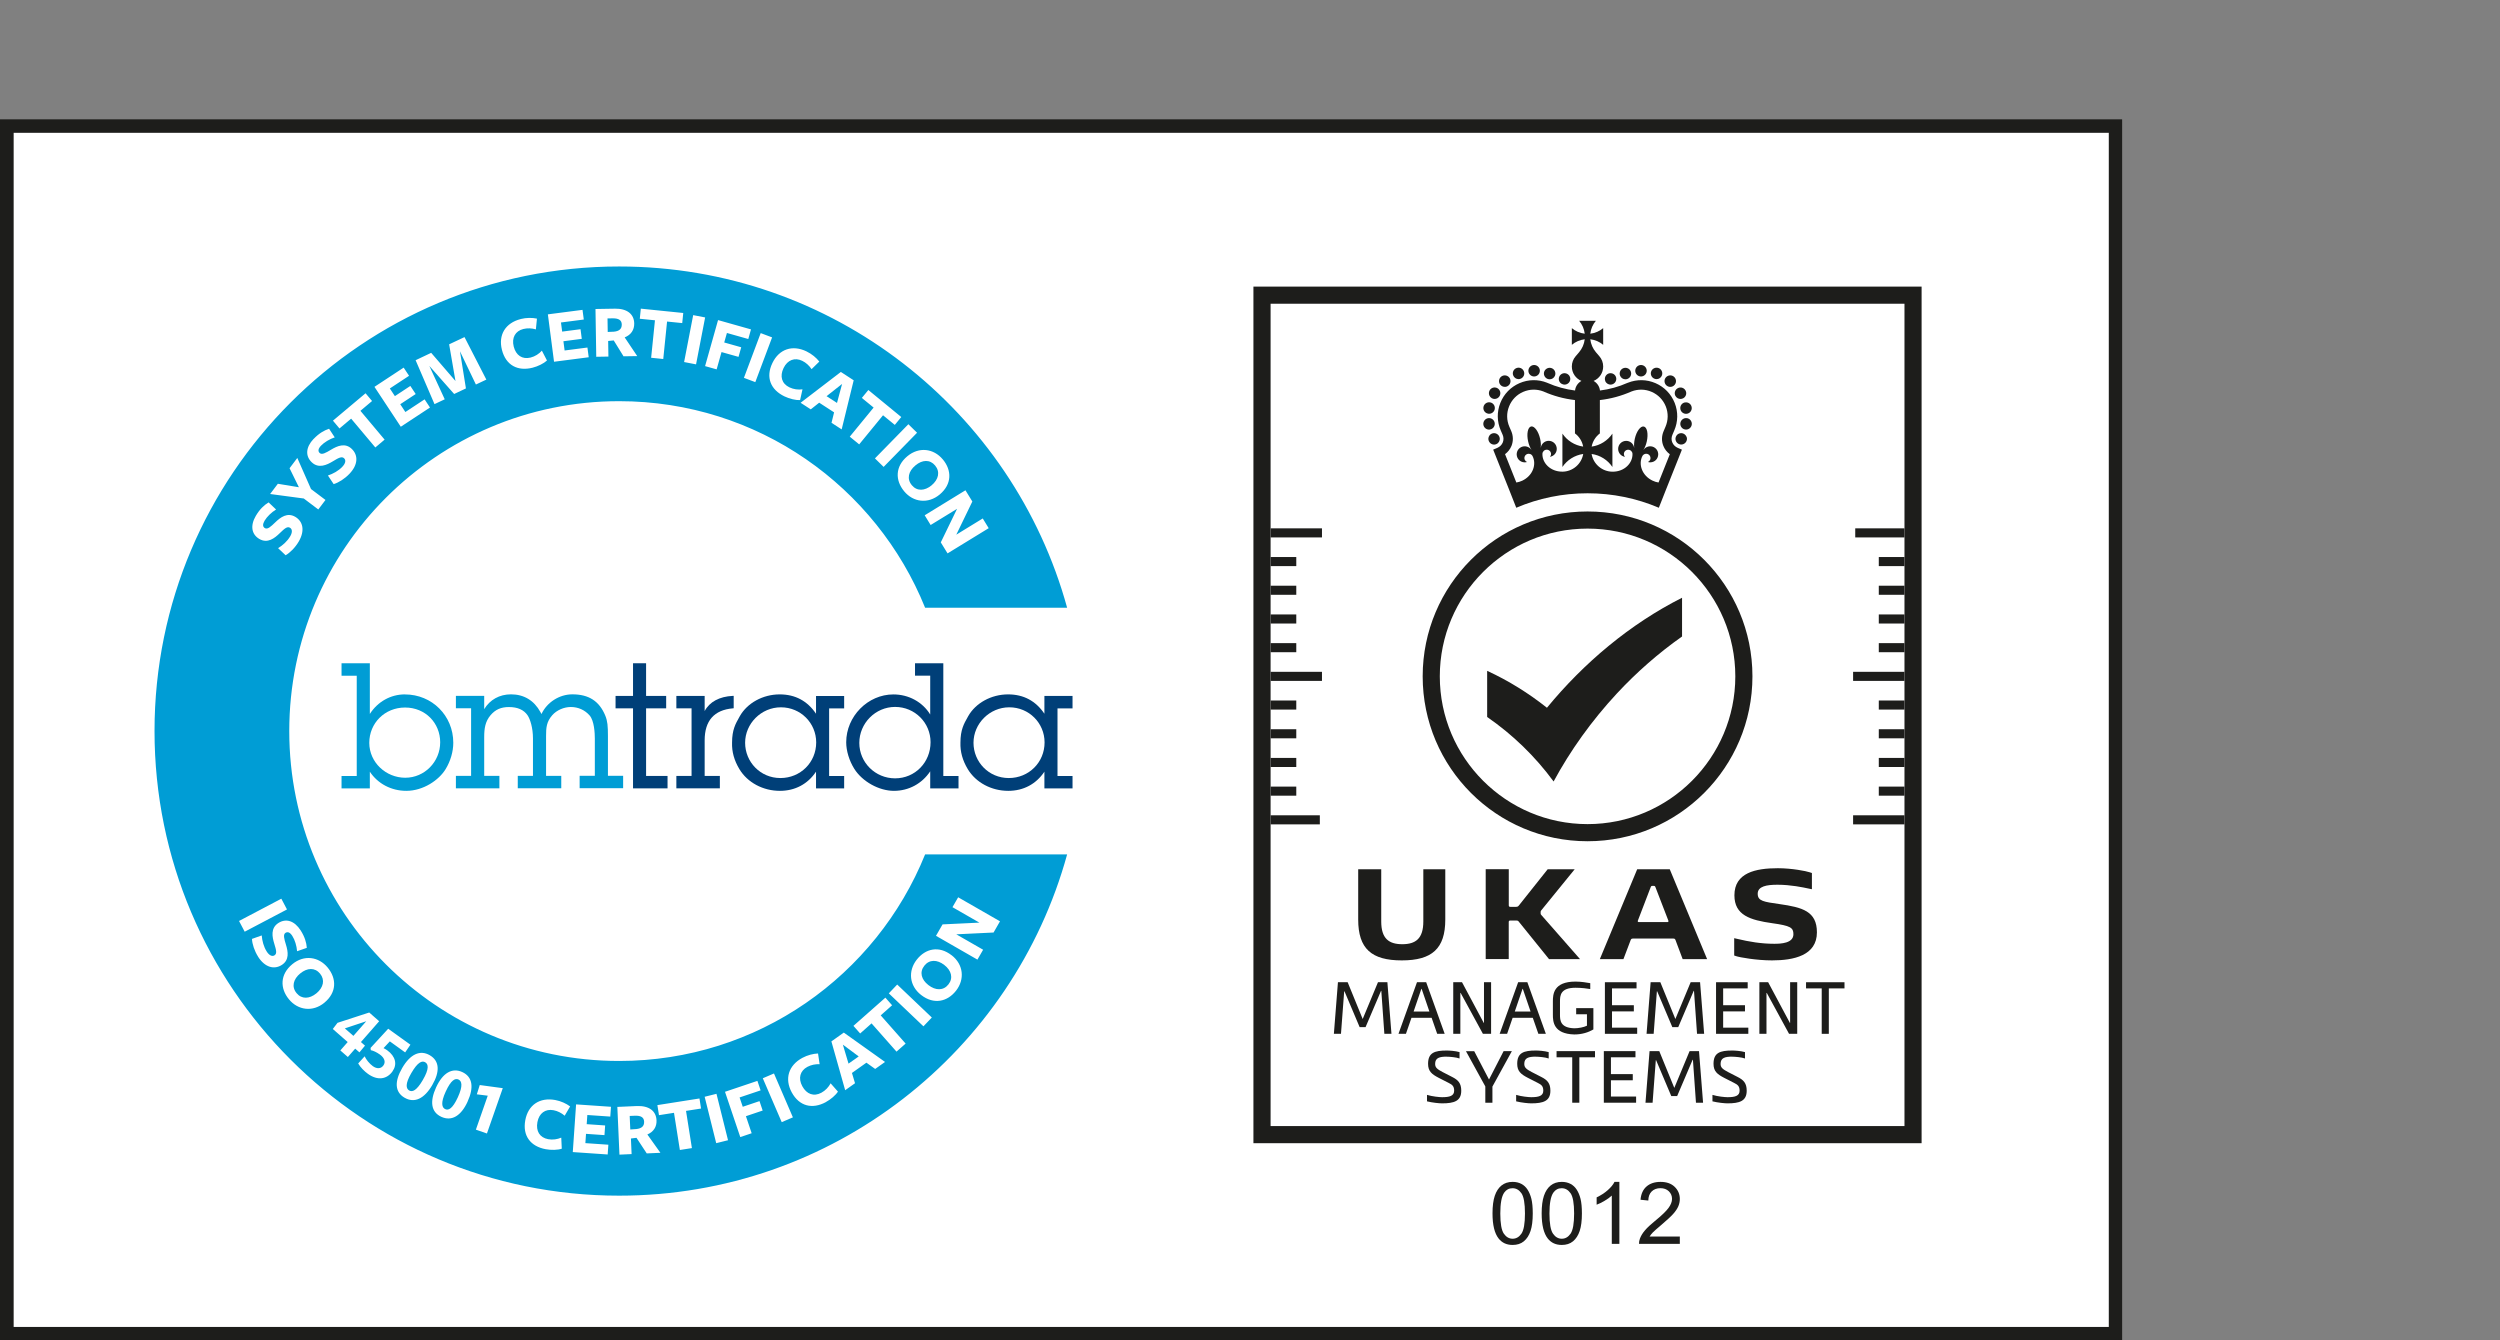 <?xml version="1.0" encoding="UTF-8"?> <svg xmlns="http://www.w3.org/2000/svg" id="uuid-7a35be93-4e1d-4101-8d02-c05524ec8c78" viewBox="0 0 583.9 313"><rect x="0" y="0" width="583.9" height="313" fill="#808080" stroke="none"/><defs><style>.uuid-c575df60-79d2-4bb2-86ec-9b76dc2e5651{fill:#fff;}.uuid-8f640893-03fc-4f6f-bdb5-0168aad2d5ae{fill:#009dd5;}.uuid-a74ce8f7-0155-4465-8c99-537b7c6b4a00{fill:#003f78;}.uuid-15dcf14b-6b80-406c-ab14-16686e0187a1{fill:none;}.uuid-65884bb8-2c6a-429b-833d-91adeed57e84{fill:#1d1d1b;}</style></defs><rect class="uuid-c575df60-79d2-4bb2-86ec-9b76dc2e5651" y="27.83" width="495.72" height="285.29"></rect><g><g id="uuid-aa4e6cf1-0e71-44b9-ab35-de2107a55a87"><rect class="uuid-15dcf14b-6b80-406c-ab14-16686e0187a1" x=".05" width="583.9" height="313"></rect></g><g><path class="uuid-65884bb8-2c6a-429b-833d-91adeed57e84" d="M495.72,313.11H0V27.83H495.72V313.11ZM3.19,309.92H492.53V31.02H3.19V309.92Z"></path><g><g><path class="uuid-65884bb8-2c6a-429b-833d-91adeed57e84" d="M348.59,283.41c0-1.7,.18-3.08,.53-4.12,.35-1.04,.87-1.84,1.56-2.4s1.56-.85,2.61-.85c.77,0,1.45,.16,2.04,.47s1.07,.76,1.45,1.35c.38,.59,.68,1.3,.89,2.14s.32,1.98,.32,3.41c0,1.69-.17,3.06-.52,4.1-.35,1.04-.87,1.84-1.56,2.41-.69,.57-1.57,.85-2.62,.85-1.39,0-2.48-.5-3.27-1.5-.95-1.2-1.43-3.15-1.43-5.86Zm1.82,0c0,2.37,.28,3.94,.83,4.73s1.24,1.18,2.05,1.18,1.5-.39,2.05-1.18c.55-.79,.83-2.36,.83-4.72s-.28-3.95-.83-4.73c-.55-.78-1.24-1.17-2.07-1.17s-1.46,.34-1.95,1.03c-.61,.88-.91,2.5-.91,4.87Z"></path><path class="uuid-65884bb8-2c6a-429b-833d-91adeed57e84" d="M360.07,283.41c0-1.7,.18-3.08,.53-4.12,.35-1.04,.87-1.84,1.56-2.4s1.56-.85,2.61-.85c.77,0,1.45,.16,2.04,.47s1.07,.76,1.45,1.35c.38,.59,.68,1.3,.89,2.14s.32,1.98,.32,3.41c0,1.69-.17,3.06-.52,4.1-.35,1.04-.87,1.84-1.56,2.41-.69,.57-1.57,.85-2.62,.85-1.39,0-2.48-.5-3.27-1.5-.95-1.2-1.43-3.15-1.43-5.86Zm1.82,0c0,2.37,.28,3.94,.83,4.73s1.24,1.18,2.05,1.18,1.5-.39,2.05-1.18c.55-.79,.83-2.36,.83-4.72s-.28-3.95-.83-4.73c-.55-.78-1.24-1.17-2.07-1.17s-1.46,.34-1.95,1.03c-.61,.88-.91,2.5-.91,4.87Z"></path><path class="uuid-65884bb8-2c6a-429b-833d-91adeed57e84" d="M378.22,290.52h-1.77v-11.28c-.43,.41-.99,.81-1.68,1.22-.69,.41-1.31,.71-1.86,.91v-1.71c.99-.47,1.86-1.03,2.6-1.69,.74-.66,1.27-1.3,1.57-1.93h1.14v14.48Z"></path><path class="uuid-65884bb8-2c6a-429b-833d-91adeed57e84" d="M392.34,288.82v1.7h-9.53c-.01-.43,.06-.84,.21-1.23,.24-.65,.63-1.29,1.17-1.92,.53-.63,1.31-1.36,2.32-2.18,1.57-1.28,2.63-2.3,3.18-3.05s.83-1.46,.83-2.13c0-.7-.25-1.29-.75-1.78-.5-.48-1.16-.72-1.96-.72-.85,0-1.53,.26-2.05,.77-.51,.51-.77,1.22-.78,2.12l-1.82-.19c.12-1.36,.59-2.39,1.41-3.1s1.9-1.07,3.28-1.07,2.48,.38,3.28,1.15,1.21,1.72,1.21,2.85c0,.58-.12,1.14-.35,1.7-.24,.56-.63,1.14-1.18,1.76s-1.46,1.46-2.73,2.54c-1.06,.89-1.74,1.5-2.05,1.81s-.55,.64-.75,.96h7.07Z"></path></g><g><rect class="uuid-c575df60-79d2-4bb2-86ec-9b76dc2e5651" x="292.76" y="66.94" width="156.06" height="200.07"></rect><g><path class="uuid-65884bb8-2c6a-429b-833d-91adeed57e84" d="M318.95,239.9h-1.39l-3.54-8.37h-.07l-.75,9.93h-1.66l.95-12.05h2.27l3.51,8.59,3.57-8.59h2.2l.95,12.05h-1.66l-.71-10.03h-.07l-3.61,8.47Z"></path><path class="uuid-65884bb8-2c6a-429b-833d-91adeed57e84" d="M335.67,241.46l-1.3-3.74h-4.71l-1.29,3.74h-1.74l4.32-12.05h2.15l4.32,12.05h-1.74Zm-5.51-5.2h3.69l-1.81-5.3h-.07l-1.81,5.3Z"></path><path class="uuid-65884bb8-2c6a-429b-833d-91adeed57e84" d="M346.53,238.9h.07v-9.49h1.66v12.05h-1.91l-5.2-9.55h-.07v9.55h-1.66v-12.05h2.05l5.07,9.49Z"></path><path class="uuid-65884bb8-2c6a-429b-833d-91adeed57e84" d="M359.3,241.46l-1.3-3.74h-4.71l-1.29,3.74h-1.74l4.32-12.05h2.15l4.32,12.05h-1.74Zm-5.51-5.2h3.69l-1.81-5.3h-.07l-1.81,5.3Z"></path><path class="uuid-65884bb8-2c6a-429b-833d-91adeed57e84" d="M367.7,241.61c-4.91-.14-5.01-3.02-5.01-4.66v-3.03c0-1.64,.1-4.66,5.29-4.66,1.36,0,2.63,.24,3.44,.37v1.37c-.69-.12-2.05-.3-3.44-.3-3.56,0-3.63,1.85-3.63,3.22v3.03c0,1.34,.05,3.12,3.35,3.22,.93,0,2.25-.24,2.95-.61v-2.66h-2.52v-1.44h4.02v4.98c-1.14,.66-2.61,1.17-4.44,1.17Z"></path><path class="uuid-65884bb8-2c6a-429b-833d-91adeed57e84" d="M374.84,241.46v-12.05h7.39v1.44h-5.73v3.93h5.1v1.44h-5.1v3.8h5.88v1.44h-7.54Z"></path><path class="uuid-65884bb8-2c6a-429b-833d-91adeed57e84" d="M391.98,239.9h-1.39l-3.54-8.37h-.07l-.75,9.93h-1.66l.95-12.05h2.27l3.51,8.59,3.57-8.59h2.2l.95,12.05h-1.66l-.71-10.03h-.07l-3.61,8.47Z"></path><path class="uuid-65884bb8-2c6a-429b-833d-91adeed57e84" d="M400.8,241.46v-12.05h7.39v1.44h-5.73v3.93h5.1v1.44h-5.1v3.8h5.88v1.44h-7.54Z"></path><path class="uuid-65884bb8-2c6a-429b-833d-91adeed57e84" d="M418.03,238.9h.07v-9.49h1.66v12.05h-1.91l-5.2-9.55h-.07v9.55h-1.66v-12.05h2.05l5.07,9.49Z"></path><path class="uuid-65884bb8-2c6a-429b-833d-91adeed57e84" d="M425.48,230.85h-3.66v-1.44h8.98v1.44h-3.66v10.61h-1.66v-10.61Z"></path><path class="uuid-65884bb8-2c6a-429b-833d-91adeed57e84" d="M337.9,246.79c-1.69,0-2.71,.27-2.71,1.71,0,.88,.56,1.25,1.73,1.88l2.22,1.14c1.42,.71,2.15,1.47,2.15,3.22,0,2.44-1.68,2.96-4.49,2.96-.61,0-2.24-.15-3.51-.47v-1.51c1.2,.37,2.9,.54,3.51,.54,1.76,0,2.83-.29,2.83-1.52,0-1.02-.42-1.39-1.27-1.81l-2.35-1.2c-1.63-.85-2.47-1.54-2.47-3.27,0-2.59,1.52-3.1,4.37-3.1,.56,0,1.98,.08,2.98,.37v1.49c-.76-.29-2.34-.42-2.98-.42Z"></path><path class="uuid-65884bb8-2c6a-429b-833d-91adeed57e84" d="M347.76,252.1h.03l3.39-6.59h1.93l-4.54,8.27v3.78h-1.66v-3.81l-4.52-8.23h1.93l3.44,6.59Z"></path><path class="uuid-65884bb8-2c6a-429b-833d-91adeed57e84" d="M358.72,246.79c-1.69,0-2.71,.27-2.71,1.71,0,.88,.56,1.25,1.73,1.88l2.22,1.14c1.42,.71,2.15,1.47,2.15,3.22,0,2.44-1.68,2.96-4.49,2.96-.61,0-2.24-.15-3.51-.47v-1.51c1.2,.37,2.9,.54,3.51,.54,1.76,0,2.83-.29,2.83-1.52,0-1.02-.42-1.39-1.27-1.81l-2.35-1.2c-1.63-.85-2.47-1.54-2.47-3.27,0-2.59,1.52-3.1,4.37-3.1,.56,0,1.98,.08,2.98,.37v1.49c-.76-.29-2.34-.42-2.98-.42Z"></path><path class="uuid-65884bb8-2c6a-429b-833d-91adeed57e84" d="M367.21,246.94h-3.66v-1.44h8.98v1.44h-3.66v10.61h-1.66v-10.61Z"></path><path class="uuid-65884bb8-2c6a-429b-833d-91adeed57e84" d="M374.59,257.55v-12.05h7.39v1.44h-5.73v3.93h5.1v1.44h-5.1v3.8h5.88v1.44h-7.54Z"></path><path class="uuid-65884bb8-2c6a-429b-833d-91adeed57e84" d="M391.73,255.99h-1.39l-3.54-8.37h-.07l-.75,9.93h-1.66l.95-12.05h2.27l3.51,8.59,3.57-8.59h2.2l.95,12.05h-1.66l-.71-10.03h-.07l-3.61,8.47Z"></path><path class="uuid-65884bb8-2c6a-429b-833d-91adeed57e84" d="M404.57,246.79c-1.69,0-2.71,.27-2.71,1.71,0,.88,.56,1.25,1.73,1.88l2.22,1.14c1.42,.71,2.15,1.47,2.15,3.22,0,2.44-1.68,2.96-4.49,2.96-.61,0-2.24-.15-3.51-.47v-1.51c1.2,.37,2.9,.54,3.51,.54,1.76,0,2.83-.29,2.83-1.52,0-1.02-.42-1.39-1.27-1.81l-2.35-1.2c-1.63-.85-2.47-1.54-2.47-3.27,0-2.59,1.52-3.1,4.37-3.1,.56,0,1.98,.08,2.98,.37v1.49c-.76-.29-2.34-.42-2.98-.42Z"></path></g><path class="uuid-65884bb8-2c6a-429b-833d-91adeed57e84" d="M361.3,165.3c-4.27-3.39-8.94-6.31-13.96-8.62v10.78c5.97,4.12,11.22,9.21,15.51,15.05v.03c3.89-7.21,8.87-14.19,14.77-20.55,4.66-5.02,9.81-9.51,15.24-13.33v-9.05c-12.19,6.15-22.96,15.24-31.56,25.7Z"></path><g><path class="uuid-65884bb8-2c6a-429b-833d-91adeed57e84" d="M349.89,103.44c.06-.06,.12-.13,.17-.2,.05-.07,.09-.15,.12-.23,.03-.08,.06-.16,.08-.25s.03-.17,.03-.26,0-.18-.03-.26c-.02-.08-.04-.17-.08-.25-.03-.08-.08-.16-.12-.23-.05-.07-.1-.14-.17-.2-.06-.06-.13-.12-.2-.17-.07-.05-.15-.09-.23-.12-.08-.03-.16-.06-.25-.08-.17-.03-.35-.03-.52,0-.09,.02-.17,.04-.25,.08-.08,.03-.16,.08-.23,.12-.07,.05-.14,.1-.2,.17-.06,.06-.12,.13-.16,.2-.05,.07-.09,.15-.12,.23-.03,.08-.06,.16-.08,.25-.02,.09-.03,.18-.03,.26s0,.18,.03,.26c.02,.09,.04,.17,.08,.25,.03,.08,.08,.16,.12,.23,.05,.07,.1,.14,.16,.2,.06,.06,.13,.12,.2,.17,.07,.05,.15,.09,.23,.12,.08,.03,.16,.06,.25,.08,.09,.02,.17,.03,.26,.03,.35,0,.7-.14,.95-.39"></path><path class="uuid-65884bb8-2c6a-429b-833d-91adeed57e84" d="M348.41,93c.21,.12,.44,.18,.67,.18,.46,0,.91-.24,1.16-.67,.37-.64,.15-1.46-.48-1.83-.64-.37-1.46-.16-1.83,.48-.37,.64-.15,1.46,.48,1.83"></path><path class="uuid-65884bb8-2c6a-429b-833d-91adeed57e84" d="M351.46,90.36c.3,0,.6-.1,.85-.31,.57-.47,.65-1.32,.18-1.89-.47-.57-1.32-.65-1.89-.18-.57,.47-.65,1.32-.18,1.89,.27,.32,.65,.48,1.03,.48"></path><path class="uuid-65884bb8-2c6a-429b-833d-91adeed57e84" d="M354.67,88.55c.15,0,.3-.02,.44-.08,.7-.24,1.07-1.01,.82-1.7-.24-.7-1.01-1.07-1.7-.82-.7,.24-1.07,1.01-.82,1.7,.19,.55,.71,.9,1.26,.9"></path><path class="uuid-65884bb8-2c6a-429b-833d-91adeed57e84" d="M358.31,87.93c.74,0,1.34-.6,1.34-1.34s-.6-1.34-1.34-1.34c-.74,0-1.34,.6-1.34,1.34s.6,1.34,1.34,1.34"></path><path class="uuid-65884bb8-2c6a-429b-833d-91adeed57e84" d="M361.47,88.5c.15,.06,.31,.09,.47,.09,.54,0,1.05-.33,1.25-.87,.26-.69-.09-1.47-.78-1.73-.69-.26-1.46,.09-1.73,.78-.26,.69,.09,1.46,.78,1.73"></path><path class="uuid-65884bb8-2c6a-429b-833d-91adeed57e84" d="M347.54,96.62c.09,.02,.17,.02,.26,.02,.63,0,1.19-.45,1.31-1.09,.14-.73-.33-1.43-1.06-1.57-.73-.14-1.43,.34-1.57,1.06-.14,.73,.33,1.43,1.06,1.57"></path><path class="uuid-65884bb8-2c6a-429b-833d-91adeed57e84" d="M348,100.31c.73-.12,1.22-.81,1.1-1.54h0c-.12-.73-.81-1.22-1.54-1.1-.73,.12-1.22,.82-1.1,1.55,.11,.65,.68,1.12,1.32,1.12,.07,0,.15,0,.23-.02"></path><path class="uuid-65884bb8-2c6a-429b-833d-91adeed57e84" d="M364.68,89.6c.07,.05,.15,.09,.23,.12,.08,.03,.16,.06,.25,.08,.09,.02,.17,.03,.26,.03,.35,0,.7-.14,.95-.39,.25-.25,.39-.59,.39-.95,0-.09,0-.18-.03-.26-.02-.09-.04-.17-.08-.25-.03-.08-.08-.16-.12-.23-.05-.07-.1-.14-.17-.2-.31-.31-.77-.45-1.21-.37-.09,.02-.17,.04-.25,.08-.08,.03-.16,.08-.23,.12-.07,.05-.14,.1-.2,.17-.06,.06-.12,.13-.17,.2-.05,.07-.09,.15-.12,.23-.03,.08-.06,.16-.08,.25-.02,.09-.03,.17-.03,.26,0,.35,.14,.7,.39,.95,.06,.06,.13,.12,.2,.17"></path><path class="uuid-65884bb8-2c6a-429b-833d-91adeed57e84" d="M393.88,101.99c-.03-.08-.08-.16-.12-.23-.05-.07-.1-.14-.17-.2-.06-.06-.13-.12-.2-.17-.07-.05-.15-.09-.23-.12-.08-.03-.16-.06-.25-.08-.17-.03-.35-.03-.52,0-.08,.02-.17,.04-.25,.08-.08,.03-.16,.07-.23,.12-.07,.05-.14,.1-.2,.17-.06,.06-.12,.13-.16,.2-.05,.07-.09,.15-.12,.23-.03,.08-.06,.16-.08,.25-.02,.09-.03,.18-.03,.26s0,.18,.03,.26c.02,.09,.04,.17,.08,.25,.03,.08,.07,.16,.12,.23,.05,.07,.11,.14,.17,.2,.25,.25,.59,.39,.95,.39,.09,0,.18,0,.26-.03,.09-.02,.17-.04,.25-.08,.08-.03,.16-.08,.23-.12,.07-.05,.14-.1,.2-.17,.06-.06,.12-.13,.17-.2,.05-.07,.09-.15,.12-.23,.03-.08,.06-.16,.08-.25,.02-.09,.03-.17,.03-.26s0-.18-.03-.26c-.02-.08-.04-.17-.08-.25"></path><path class="uuid-65884bb8-2c6a-429b-833d-91adeed57e84" d="M386.47,88.47c.15,.05,.29,.08,.44,.08,.56,0,1.07-.35,1.26-.9,.24-.7-.13-1.46-.82-1.7-.7-.24-1.46,.13-1.71,.82-.24,.7,.13,1.46,.83,1.7"></path><path class="uuid-65884bb8-2c6a-429b-833d-91adeed57e84" d="M389.26,90.05c.25,.21,.55,.31,.85,.31,.38,0,.77-.16,1.03-.49,.47-.57,.39-1.41-.18-1.89-.57-.47-1.41-.39-1.89,.18-.47,.57-.39,1.41,.18,1.89"></path><path class="uuid-65884bb8-2c6a-429b-833d-91adeed57e84" d="M391.34,92.51c.25,.43,.7,.67,1.16,.67,.23,0,.46-.06,.67-.18,.64-.37,.86-1.19,.48-1.83-.37-.64-1.19-.86-1.83-.48-.64,.37-.86,1.19-.48,1.83"></path><path class="uuid-65884bb8-2c6a-429b-833d-91adeed57e84" d="M383.27,87.93c.74,0,1.34-.6,1.34-1.34,0-.74-.6-1.34-1.34-1.34h0c-.74,0-1.34,.6-1.34,1.34,0,.74,.6,1.34,1.34,1.34"></path><path class="uuid-65884bb8-2c6a-429b-833d-91adeed57e84" d="M393.53,93.99c-.73,.14-1.2,.84-1.06,1.57,.12,.64,.68,1.09,1.31,1.09,.08,0,.17,0,.26-.02,.73-.14,1.2-.84,1.06-1.57-.14-.73-.84-1.2-1.57-1.06"></path><path class="uuid-65884bb8-2c6a-429b-833d-91adeed57e84" d="M394.02,97.67c-.73-.12-1.42,.37-1.55,1.1-.12,.73,.37,1.42,1.1,1.54,.08,.01,.15,.02,.23,.02,.64,0,1.21-.46,1.32-1.12,.12-.73-.37-1.42-1.1-1.55"></path><path class="uuid-65884bb8-2c6a-429b-833d-91adeed57e84" d="M379.64,88.59c.16,0,.32-.03,.47-.09,.69-.26,1.04-1.03,.78-1.73-.26-.69-1.03-1.04-1.73-.78-.69,.26-1.04,1.03-.78,1.73,.2,.54,.71,.87,1.25,.87"></path><path class="uuid-65884bb8-2c6a-429b-833d-91adeed57e84" d="M374.92,89c.03,.08,.07,.16,.12,.23,.05,.07,.1,.14,.17,.2,.06,.06,.13,.12,.2,.17,.07,.05,.15,.09,.23,.12,.08,.03,.17,.06,.25,.08,.09,.02,.18,.03,.26,.03,.35,0,.7-.14,.95-.39,.06-.06,.12-.13,.17-.2,.05-.07,.09-.15,.12-.23,.03-.08,.06-.16,.08-.25,.02-.09,.03-.17,.03-.26,0-.35-.14-.7-.39-.95-.31-.31-.77-.45-1.21-.37-.08,.02-.17,.04-.25,.08-.08,.03-.16,.08-.23,.12-.07,.05-.14,.1-.2,.17-.25,.25-.39,.59-.39,.95,0,.09,0,.18,.03,.26,.02,.09,.04,.17,.08,.25"></path><path class="uuid-65884bb8-2c6a-429b-833d-91adeed57e84" d="M390.57,103.32c-.23-.56-.21-1.19,.04-1.77l.43-1.01c.89-2.06,.93-4.34,.1-6.43-.83-2.09-2.42-3.73-4.48-4.62-2.05-.89-4.33-.93-6.41-.11l-.1,.04h-.02c-2.07,.92-4.22,1.51-6.44,1.79-.1-.96-.68-1.79-1.49-2.24,1.32-.55,2.24-1.85,2.24-3.37,0-.91-.33-1.74-.88-2.38h0l-.83-.97c-.7-.83-1.17-1.87-1.3-3.01,1.14,.13,2.18,.6,3.01,1.3v-3.9c-.83,.7-1.87,1.17-3.01,1.3,.13-1.14,.6-2.18,1.3-3.01h-3.9c.7,.83,1.17,1.87,1.3,3.01-1.14-.13-2.18-.6-3.01-1.3v3.9c.83-.7,1.87-1.17,3.01-1.3-.13,1.14-.6,2.18-1.3,3.01l-.83,.97h0c-.55,.64-.88,1.47-.88,2.38,0,1.52,.92,2.82,2.24,3.37-.81,.45-1.39,1.27-1.49,2.24-2.22-.28-4.38-.87-6.45-1.78l-.11-.05c-2.08-.82-4.36-.78-6.41,.11-2.06,.89-3.65,2.53-4.48,4.62-.83,2.09-.79,4.37,.1,6.43l.44,1.01c.25,.58,.26,1.21,.04,1.77-.23,.57-.68,1.02-1.27,1.28l-.98,.42,3.69,9.26,1.7,4.31c5.19-2.22,10.83-3.38,16.65-3.38s11.45,1.17,16.65,3.38l1.7-4.31,3.69-9.26-.98-.42c-.59-.26-1.05-.71-1.27-1.28m-19.79-24.72h0Zm-5.91,31.56c-2.77,0-4.7-2.02-4.63-4.18,.03-.53,.47-.95,1.01-.95s1,.45,1,1c0,.26-.1,.49-.25,.66,.9-.14,1.59-.91,1.59-1.85,0-1.04-.84-1.88-1.88-1.88-.94,0-1.71,.69-1.85,1.59h-.02c.08-.59,.04-1.33-.14-2.09-.4-1.75-1.35-3.03-2.12-2.85h0c-.76,.19-1.07,1.74-.68,3.49,.17,.77,.45,1.45,.77,1.95h-.02c-.51-.74-1.51-1.03-2.35-.63-.94,.44-1.33,1.56-.89,2.5,.4,.85,1.36,1.25,2.23,.99-.22-.09-.4-.26-.51-.49-.24-.5-.03-1.1,.48-1.34,.49-.23,1.07-.04,1.32,.44,.98,1.92,.1,4.56-2.39,5.75-.45,.21-.92,.35-1.39,.43l-2.64-6.62c.67-.5,1.19-1.16,1.51-1.94,.44-1.11,.42-2.33-.06-3.45l-.44-1.01c-.66-1.52-.69-3.21-.07-4.75,.61-1.54,1.79-2.76,3.31-3.41,1.51-.65,3.18-.68,4.7-.09,2.36,1.05,4.84,1.72,7.38,2.01v7.79c.98,.73,1.69,1.82,1.92,3.08-2.02-.29-3.76-1.42-4.85-3.03v7.79c1.1-1.62,2.84-2.75,4.86-3.04-.4,2.35-2.45,4.14-4.92,4.14m22.52,2.53c-.47-.07-.94-.21-1.39-.43-2.49-1.18-3.37-3.83-2.39-5.75,.25-.47,.84-.67,1.32-.44,.5,.24,.71,.84,.48,1.34-.11,.23-.3,.4-.51,.49,.87,.26,1.83-.14,2.23-.99,.44-.94,.05-2.05-.89-2.5-.85-.4-1.84-.11-2.35,.64h-.02c.32-.51,.6-1.19,.77-1.96,.39-1.74,.09-3.29-.68-3.48h0c-.77-.18-1.72,1.1-2.12,2.85-.17,.77-.21,1.5-.14,2.09h-.02c-.14-.9-.91-1.59-1.85-1.59-1.04,0-1.88,.84-1.88,1.88,0,.94,.69,1.71,1.59,1.85-.16-.18-.25-.41-.25-.66,0-.55,.45-1,1-1s.98,.42,1.01,.95c.07,2.16-1.86,4.18-4.63,4.18-2.47,0-4.52-1.79-4.92-4.14,2.02,.28,3.77,1.42,4.86,3.04v-7.79c-1.09,1.61-2.84,2.75-4.85,3.03,.24-1.25,.94-2.34,1.92-3.08v-7.79c2.55-.29,5.02-.96,7.39-2.01,1.53-.59,3.2-.56,4.7,.09,1.52,.66,2.7,1.87,3.31,3.41,.61,1.54,.58,3.23-.08,4.76l-.43,1.01c-.48,1.12-.51,2.35-.06,3.45,.31,.78,.83,1.44,1.51,1.94l-2.64,6.62Z"></path></g><path class="uuid-65884bb8-2c6a-429b-833d-91adeed57e84" d="M370.79,123.46c19.03,0,34.51,15.48,34.51,34.51s-15.48,34.51-34.51,34.51-34.51-15.48-34.51-34.51,15.48-34.51,34.51-34.51m0-4c-21.27,0-38.51,17.24-38.51,38.51s17.24,38.51,38.51,38.51,38.51-17.24,38.51-38.51-17.24-38.51-38.51-38.51h0Z"></path><path class="uuid-65884bb8-2c6a-429b-833d-91adeed57e84" d="M444.81,70.94v192.07h-148.05V70.94h148.05m4-4h-156.06v200.07h156.06V66.94h0Z"></path><g><path class="uuid-65884bb8-2c6a-429b-833d-91adeed57e84" d="M327.51,220.53c3.11,0,4.92-1.29,4.92-5.31v-12.2h5.13v11.76c0,6.79-3.11,9.53-10.17,9.53s-10.17-2.74-10.17-9.53v-11.76h5.38v12.2c0,4.01,1.8,5.31,4.92,5.31Z"></path><path class="uuid-65884bb8-2c6a-429b-833d-91adeed57e84" d="M352.39,203.02v8.43c0,.25,.11,.35,.35,.35h1.33c.32,0,.48-.07,.65-.28l6.76-8.5h6.31l-7.78,9.56c-.14,.18-.18,.21-.18,.39v.37c0,.18,.04,.25,.18,.39l9.02,10.28h-7.24l-7.07-8.76c-.14-.18-.25-.25-.57-.25h-1.42c-.25,0-.35,.11-.35,.35v8.65h-5.38v-20.99h5.38Z"></path><path class="uuid-65884bb8-2c6a-429b-833d-91adeed57e84" d="M393,224.01l-1.67-4.45c-.12-.32-.28-.36-.6-.35-.75,0-2.82,0-4.85,0-1.89,0-3.69,.01-4.42,0-.32,0-.48,.04-.6,.35l-1.69,4.45h-5.51l8.72-20.98h7.61l8.72,20.98h-5.7Zm-3.52-8.65c.15,0,.25-.15,.2-.29l-3.04-7.88c-.09-.23-.18-.28-.39-.28h-.32c-.21,0-.3,.05-.39,.28l-3.02,7.88c-.05,.14,.05,.29,.2,.29h6.75Z"></path><path class="uuid-65884bb8-2c6a-429b-833d-91adeed57e84" d="M422.64,203.72c.44,.13,.55,.18,.55,.18v3.79s-.71-.15-.83-.17c-1.29-.27-4.07-.88-7.23-.88-2.48,0-4.6,.35-4.6,2.1s1.47,1.89,5.11,2.42c5.29,.76,8.72,1.65,8.72,6.6,0,5.4-5.4,6.55-10.49,6.55-3.59,0-7.59-.71-8.37-.99-.42-.14-.46-.15-.46-.15v-4.05s.58,.13,.7,.16c2.78,.67,5.61,1.15,8.65,1.15,1.54,0,4.48-.11,4.48-2.23,0-1.54-.67-1.98-4.97-2.58-5.13-.73-8.81-1.86-8.81-6.51,0-5.29,4.97-6.33,10.15-6.33,3.33,0,6.69,.69,7.39,.94Z"></path></g><rect class="uuid-65884bb8-2c6a-429b-833d-91adeed57e84" x="296.76" y="123.4" width="12" height="2.12"></rect><rect class="uuid-65884bb8-2c6a-429b-833d-91adeed57e84" x="296.76" y="156.91" width="12" height="2.12"></rect><rect class="uuid-65884bb8-2c6a-429b-833d-91adeed57e84" x="296.76" y="130.1" width="6" height="2.12"></rect><rect class="uuid-65884bb8-2c6a-429b-833d-91adeed57e84" x="296.76" y="136.8" width="6" height="2.12"></rect><rect class="uuid-65884bb8-2c6a-429b-833d-91adeed57e84" x="296.76" y="143.51" width="6" height="2.12"></rect><rect class="uuid-65884bb8-2c6a-429b-833d-91adeed57e84" x="296.76" y="150.21" width="6" height="2.12"></rect><rect class="uuid-65884bb8-2c6a-429b-833d-91adeed57e84" x="296.76" y="190.42" width="11.5" height="2.12"></rect><rect class="uuid-65884bb8-2c6a-429b-833d-91adeed57e84" x="296.76" y="163.61" width="6" height="2.12"></rect><rect class="uuid-65884bb8-2c6a-429b-833d-91adeed57e84" x="296.76" y="170.32" width="6" height="2.12"></rect><rect class="uuid-65884bb8-2c6a-429b-833d-91adeed57e84" x="296.76" y="177.02" width="6" height="2.12"></rect><rect class="uuid-65884bb8-2c6a-429b-833d-91adeed57e84" x="296.76" y="183.72" width="6" height="2.12"></rect><rect class="uuid-65884bb8-2c6a-429b-833d-91adeed57e84" x="432.81" y="190.42" width="12" height="2.12"></rect><rect class="uuid-65884bb8-2c6a-429b-833d-91adeed57e84" x="432.81" y="156.91" width="12" height="2.12"></rect><rect class="uuid-65884bb8-2c6a-429b-833d-91adeed57e84" x="438.81" y="183.72" width="6" height="2.12"></rect><rect class="uuid-65884bb8-2c6a-429b-833d-91adeed57e84" x="438.81" y="177.02" width="6" height="2.12"></rect><rect class="uuid-65884bb8-2c6a-429b-833d-91adeed57e84" x="438.81" y="170.32" width="6" height="2.12"></rect><rect class="uuid-65884bb8-2c6a-429b-833d-91adeed57e84" x="438.81" y="163.61" width="6" height="2.12"></rect><rect class="uuid-65884bb8-2c6a-429b-833d-91adeed57e84" x="433.31" y="123.4" width="11.5" height="2.12"></rect><rect class="uuid-65884bb8-2c6a-429b-833d-91adeed57e84" x="438.81" y="150.21" width="6" height="2.12"></rect><rect class="uuid-65884bb8-2c6a-429b-833d-91adeed57e84" x="438.81" y="143.51" width="6" height="2.12"></rect><rect class="uuid-65884bb8-2c6a-429b-833d-91adeed57e84" x="438.81" y="136.8" width="6" height="2.12"></rect><rect class="uuid-65884bb8-2c6a-429b-833d-91adeed57e84" x="438.81" y="130.1" width="6" height="2.12"></rect></g></g><g><path class="uuid-8f640893-03fc-4f6f-bdb5-0168aad2d5ae" d="M94.58,162.18c-3.34,0-6.36,1.7-8.2,4.57v-11.83h-6.61v2.9h3.55v23.42h-3.55v2.9h6.61v-3.9c1.87,2.81,5.01,4.47,8.52,4.47,4,0,7.65-2.55,9.17-5.06,1.15-1.87,1.8-4.11,1.8-6.16,0-6.33-4.96-11.3-11.3-11.3m8.24,11.18c0,4.56-3.66,8.28-8.16,8.28s-8.4-3.58-8.4-8.16,3.6-8.24,8.36-8.24,8.2,3.64,8.2,8.12"></path><path class="uuid-8f640893-03fc-4f6f-bdb5-0168aad2d5ae" d="M141.99,181.23v-9.29c0-2.34-.09-3.52-.62-4.8-1.4-3.39-3.84-4.97-7.69-4.97-3.04,0-5.94,1.87-7.21,4.6l-.25-.46c-1.48-2.71-3.85-4.14-6.87-4.14-2.68,0-4.92,1.25-6.26,3.46v-3.1h-6.61v2.9h3.55v15.79h-3.55v2.9h10.16v-2.9h-3.55v-9.05c0-2.07,.25-3.66,1.48-5.12,1.12-1.32,2.44-1.91,4.29-1.91,2.03,0,3.49,.65,4.36,1.93,.61,.89,1.26,2.95,1.26,5.38v8.76h-3.55v2.9h10.16v-2.9h-3.55v-9.33c0-1.92,.1-3.3,1.45-4.84,1.02-1.16,2.72-1.91,4.33-1.91,1.71,0,3.26,.69,4.37,1.95,1.12,1.26,1.24,4.22,1.24,5.44v8.68h-3.55v2.9h10.16v-2.9h-3.55Z"></path><polygon class="uuid-a74ce8f7-0155-4465-8c99-537b7c6b4a00" points="150.9 165.44 155.59 165.44 155.59 162.54 150.9 162.54 150.9 154.91 147.85 154.91 147.85 162.54 143.77 162.54 143.77 165.44 147.85 165.44 147.85 184.13 155.91 184.13 155.91 181.23 150.9 181.23 150.9 165.44"></polygon><path class="uuid-a74ce8f7-0155-4465-8c99-537b7c6b4a00" d="M164.58,172.91c0-4.58,2.22-7.1,6.6-7.47l.18-.02v-2.89h-.2c-3.12,.14-5.46,1.41-6.58,3.55v-3.54h-6.61v2.9h3.55v15.79h-3.55v2.9h10.16v-2.9h-3.55v-8.32Z"></path><path class="uuid-a74ce8f7-0155-4465-8c99-537b7c6b4a00" d="M190.59,166.7c-2.02-3-4.87-4.52-8.48-4.52-3.91,0-7.58,2-9.33,5.11l-.12,.22c-.86,1.52-1.68,2.95-1.68,5.93-.07,2.14,.49,4.16,1.72,6.21,1.89,3.12,5.51,5.06,9.45,5.06,3.54,0,6.51-1.58,8.44-4.48v3.91h6.57v-2.9h-3.51v-15.79h3.51v-2.9h-6.57v4.16Zm.04,6.7c0,4.66-3.67,8.32-8.36,8.32s-8.24-3.77-8.24-8.24,3.75-8.28,8.36-8.28,8.24,3.68,8.24,8.2"></path><path class="uuid-a74ce8f7-0155-4465-8c99-537b7c6b4a00" d="M220.32,154.91h-6.61v2.9h3.55v9.07c-1.79-2.92-5.02-4.69-8.6-4.69-5.97,0-11.02,5.12-11.02,11.18,0,2,.71,4.32,1.89,6.2,1.88,2.98,5.77,5.14,9.25,5.14s6.57-1.69,8.48-4.56v3.99h6.61v-2.9h-3.55v-26.32Zm-2.98,18.44c0,4.73-3.64,8.44-8.28,8.44s-8.36-3.71-8.36-8.28,3.75-8.4,8.36-8.4,8.28,3.69,8.28,8.24"></path><path class="uuid-a74ce8f7-0155-4465-8c99-537b7c6b4a00" d="M250.5,165.44v-2.9h-6.57v4.16c-2.02-3-4.87-4.52-8.48-4.52-3.91,0-7.58,2-9.33,5.11l-.12,.22c-.86,1.52-1.68,2.95-1.68,5.93-.07,2.14,.49,4.16,1.72,6.21,1.89,3.12,5.51,5.06,9.45,5.06,3.54,0,6.51-1.58,8.44-4.48v3.91h6.57v-2.9h-3.51v-15.79h3.51Zm-6.53,7.96c0,4.66-3.67,8.32-8.36,8.32s-8.24-3.77-8.24-8.24,3.75-8.28,8.36-8.28,8.24,3.68,8.24,8.2"></path><g><path class="uuid-8f640893-03fc-4f6f-bdb5-0168aad2d5ae" d="M143.37,77.47c1.21-.11,1.87-.62,1.85-1.69-.02-.98-.7-1.45-2.13-1.43-.05,0-1.2,.02-1.2,.02l.05,3.16,1.43-.06Z"></path><path class="uuid-8f640893-03fc-4f6f-bdb5-0168aad2d5ae" d="M148.26,260.59c-.05,0-1.19,.05-1.19,.05l.14,3.16,1.43-.1c1.21-.14,1.85-.67,1.8-1.74-.04-.98-.74-1.43-2.17-1.37Z"></path><polygon class="uuid-8f640893-03fc-4f6f-bdb5-0168aad2d5ae" points="196.68 89.67 193.05 92.53 195.49 94.11 196.68 89.67"></polygon><path class="uuid-8f640893-03fc-4f6f-bdb5-0168aad2d5ae" d="M70.14,227.34c-1.66,1.36-2.09,3.15-.87,4.62,1.19,1.45,3,1.37,4.62,.05,1.66-1.36,2.06-3.15,.86-4.61s-2.99-1.38-4.6-.06Z"></path><polygon class="uuid-8f640893-03fc-4f6f-bdb5-0168aad2d5ae" points="198.18 248.42 200.56 246.74 196.86 243.99 198.18 248.42"></polygon><polygon class="uuid-8f640893-03fc-4f6f-bdb5-0168aad2d5ae" points="80.54 240.19 82.54 241.94 85.54 238.52 80.54 240.19"></polygon><path class="uuid-8f640893-03fc-4f6f-bdb5-0168aad2d5ae" d="M107.08,252.13c-.76-.35-1.73,.09-2.98,2.82-1.22,2.66-.89,3.74-.11,4.1,.78,.36,1.72-.12,2.94-2.76,1.25-2.73,.93-3.8,.15-4.16Z"></path><path class="uuid-8f640893-03fc-4f6f-bdb5-0168aad2d5ae" d="M99.31,248.1c-.73-.42-1.73-.08-3.24,2.52-1.47,2.53-1.25,3.63-.5,4.07,.74,.43,1.73,.05,3.19-2.46,1.51-2.59,1.3-3.69,.56-4.12Z"></path><path class="uuid-8f640893-03fc-4f6f-bdb5-0168aad2d5ae" d="M217.58,113.35c1.65-1.37,2.04-3.16,.83-4.62-1.21-1.46-3-1.37-4.6-.03-1.65,1.37-2.07,3.16-.84,4.63,1.2,1.44,3.01,1.35,4.62,.02Z"></path><path class="uuid-8f640893-03fc-4f6f-bdb5-0168aad2d5ae" d="M144.61,247.8c-42.56,0-77.05-34.5-77.05-77.05s34.5-77.05,77.05-77.05c32.37,0,60.06,19.97,71.46,48.25h33.17c-12.62-45.95-54.68-79.71-104.64-79.71-59.93,0-108.51,48.58-108.51,108.51s48.58,108.51,108.51,108.51c49.95,0,92.02-33.76,104.64-79.71h-33.17c-11.41,28.28-39.1,48.25-71.46,48.25ZM227.1,117.13l-3.75,7.75,6.18-3.79,1.39,2.27-9.61,5.89-1.58-2.57,3.8-7.84-6.17,3.78-1.39-2.27,9.52-5.84,1.61,2.62Zm-6.9-9.84c2.13,2.56,2.17,5.79-.73,8.21-2.72,2.26-6.17,1.81-8.29-.75-2.11-2.54-2.15-5.79,.75-8.2,2.72-2.26,6.14-1.81,8.27,.75Zm-6.01-6.22l-7.81,7.98-2.03-1.99,7.81-7.98,2.03,1.99Zm-11.38-9.98l7.69,6.31-1.51,1.84-2.75-2.25-5.57,6.8-2.2-1.8,5.57-6.8-2.75-2.25,1.51-1.84Zm-3.42-2.28l-2.81,11.48-2.37-1.54,.6-2.44-3.48-2.26-1.97,1.56-2.37-1.54,9.4-7.2,2.98,1.94Zm-10.99-6.72c1.22,.59,2.26,1.47,2.96,2.36l-1.81,1.77c-.54-.82-1.29-1.52-2.19-1.95-1.74-.84-3.43-.21-4.35,1.69-.92,1.91-.45,3.63,1.37,4.51,.98,.47,2.05,.6,3.05,.46l-.56,2.52c-1,.05-2.47-.3-3.65-.87-3.22-1.55-4.45-4.43-2.81-7.81,1.57-3.25,4.67-4.29,7.98-2.69Zm-8.07-3.29l-3.92,10.45-2.66-1,3.92-10.45,2.66,1Zm-4.93-1.87l-.63,2.25-4.99-1.41-.63,2.22,3.97,1.12-.63,2.24-3.97-1.12-1.14,4.04-2.7-.76,3.03-10.75,7.68,2.17Zm-13.5-3.33l2.79,.54-2.12,10.96-2.79-.54,2.12-10.96Zm-12.22-1.51l9.9,1.01-.24,2.36-3.54-.36-.89,8.75-2.83-.29,.89-8.75-3.54-.36,.24-2.36Zm-6.13,0c2.97-.05,4.54,1.3,4.58,3.46,.02,1.5-.74,2.66-2.23,3.25l2.93,4.37-3.2,.05-2.29-3.71-1.3,.13,.06,3.64-2.84,.05-.18-11.16s4.59-.08,4.48-.07Zm-7.5,.27l.3,2.27-5.33,.69,.28,2.13,4.29-.56,.29,2.25-4.29,.56,.28,2.16,5.33-.69,.3,2.27-8.1,1.05-1.44-11.07,8.1-1.05Zm-14.43,2.15c1.32-.33,2.68-.33,3.79-.09l-.25,2.51c-.94-.28-1.96-.33-2.93-.09-1.87,.47-2.76,2.04-2.25,4.09,.52,2.06,1.99,3.07,3.95,2.58,1.06-.27,1.96-.86,2.63-1.61l1.19,2.3c-.73,.68-2.09,1.36-3.35,1.68-3.46,.88-6.25-.54-7.17-4.17-.89-3.5,.82-6.29,4.39-7.19Zm-20.91,7.9l5.67,6.58-1.48-8.57,3.59-1.69,5.1,9.93-2.44,1.15-3.72-7.76,1.39,8.67-2.75,1.3-5.8-6.56,3.6,7.8-2.39,1.13-4.41-10.26,3.63-1.72Zm-6.43,3.45l1.26,1.91-4.49,2.96,1.18,1.79,3.61-2.38,1.25,1.89-3.61,2.38,1.2,1.82,4.49-2.96,1.26,1.91-6.82,4.49-6.15-9.32,6.82-4.49Zm-8.91,5.98l1.53,1.82-2.72,2.29,5.65,6.73-2.17,1.83-5.65-6.73-2.72,2.29-1.53-1.82,7.62-6.4Zm-12.1,10.66c1.21-1.27,2.43-1.98,3.59-2.36l1.32,2.01c-1.19,.4-2.44,1.14-3.2,1.94-.68,.71-.76,1.3-.32,1.71,.53,.5,1.44-.04,2.63-.75,1.52-.92,3.32-1.68,4.86-.21,1.54,1.46,1.5,3.69-.52,5.81-1.14,1.2-2.56,2.08-3.7,2.42l-1.34-2.01c1.19-.4,2.44-1.06,3.38-2.06,.69-.73,.9-1.49,.4-1.96-.54-.52-1.28-.11-2.6,.69-1.44,.87-3.34,1.78-4.96,.24-1.5-1.43-1.45-3.48,.45-5.48Zm-8.37,10.49l4.91,.81-2.18-4.44,1.81-2.4,3.2,7.26,3.38,2.55-1.68,2.22-3.39-2.56-7.86-1.05,1.82-2.41Zm-5.13,7.46c.89-1.51,1.91-2.48,2.97-3.11l1.74,1.66c-1.07,.66-2.11,1.66-2.68,2.61-.5,.85-.45,1.43,.07,1.74,.63,.37,1.39-.36,2.4-1.33,1.27-1.24,2.85-2.38,4.69-1.31,1.83,1.08,2.29,3.25,.81,5.78-.84,1.43-2.03,2.6-3.06,3.2l-1.76-1.66c1.07-.66,2.13-1.58,2.83-2.77,.51-.86,.54-1.65-.05-2-.65-.38-1.27,.19-2.38,1.26-1.21,1.18-2.85,2.49-4.78,1.36-1.79-1.05-2.2-3.06-.8-5.44Zm-3.94,94.65l9.88-5.2,1.32,2.51-9.88,5.2-1.32-2.51Zm4.47,8.37c-.89-1.4-1.39-2.99-1.45-4.18l2.28-.81c.1,1.25,.44,2.62,1.18,3.78,.54,.84,1.23,1.23,1.8,.87,.63-.4,.41-1.22-.04-2.69-.5-1.61-.92-3.67,.96-4.87,1.75-1.11,3.72-.57,5.21,1.76,.94,1.48,1.34,2.83,1.42,4.05l-2.27,.79c-.1-1.25-.51-2.64-1.11-3.57-.53-.83-1.07-1.05-1.59-.73-.62,.39-.31,1.41,.09,2.74,.53,1.7,.83,3.63-.97,4.77-1.79,1.14-3.94,.56-5.52-1.91Zm15.47,10.72c-2.73,2.25-6.18,1.77-8.29-.8-2.1-2.55-2.11-5.8,.8-8.2,2.73-2.25,6.15-1.77,8.26,.8,2.11,2.57,2.13,5.81-.78,8.2Zm5.47,12.68l-1.75-1.53,1.72-1.96-3.48-3.05,1.1-1.44,7.41-2.41,2.32,2.04-4.26,4.86,.95,.84-1.3,1.57-.99-.87-1.72,1.96Zm10.43,3.37c-1.29,1.8-3.41,2.23-5.72,.58-.83-.59-1.79-1.55-2.29-2.44l1.51-1.67c.33,.74,1.1,1.71,1.91,2.3,.89,.64,1.87,.68,2.48-.18,.56-.78,.26-1.75-.84-2.54-.78-.56-1.55-.9-2.11-1.01l-.06-.53,4.12-4.48,5.19,3.73-1.23,1.8-3.58-2.58-1.47,1.58c.2,.1,.55,.28,.84,.49,2,1.44,2.4,3.33,1.25,4.93Zm2.83,6.15c-2.29-1.33-2.4-3.79-.55-6.97,1.86-3.2,4.16-4.28,6.43-2.96,2.29,1.33,2.41,3.82,.57,6.98-1.85,3.18-4.16,4.28-6.44,2.95Zm14.72,.9c-1.53,3.35-3.73,4.66-6.13,3.56-2.4-1.1-2.76-3.54-1.23-6.89,1.54-3.36,3.73-4.66,6.11-3.57,2.4,1.1,2.77,3.57,1.24,6.9Zm4.51,7.45l-2.58-.9,2.77-7.93-2.55-.32,.68-2.17,5.38,.73-3.7,10.59Zm18.17-4.14c-.73-.64-1.65-1.12-2.63-1.3-1.9-.35-3.36,.7-3.75,2.78-.39,2.09,.53,3.62,2.51,3.99,1.07,.2,2.14,.03,3.06-.36l.12,2.58c-.95,.32-2.46,.36-3.75,.12-3.51-.65-5.46-3.1-4.77-6.79,.66-3.55,3.37-5.37,6.99-4.7,1.33,.25,2.57,.82,3.48,1.5l-1.28,2.18Zm10.65,.19l-5.37-.37-.15,2.14,4.31,.3-.16,2.26-4.31-.3-.15,2.17,5.37,.37-.16,2.28-8.15-.56,.77-11.14,8.15,.56-.16,2.28Zm8.51,8.61l-2.4-3.65-1.3,.16,.16,3.64-2.84,.13-.49-11.15s4.59-.2,4.48-.2c2.96-.13,4.57,1.17,4.67,3.33,.07,1.5-.67,2.68-2.14,3.31l3.05,4.28-3.19,.14Zm10.54-1.25l-2.81,.44-1.37-8.68-3.51,.55-.37-2.35,9.83-1.55,.37,2.35-3.51,.55,1.37,8.68Zm5.68-1.15l-2.7-10.84,2.76-.69,2.7,10.84-2.76,.69Zm8.28-2.32l-2.66,.9-3.57-10.58,7.57-2.55,.75,2.22-4.91,1.65,.74,2.18,3.91-1.32,.74,2.2-3.91,1.32,1.34,3.98Zm7.02-2.59l-4.42-10.25,2.61-1.12,4.42,10.25-2.61,1.12Zm10.31-4.68c-3.14,1.7-6.19,1.01-7.98-2.29-1.71-3.18-.74-6.3,2.5-8.05,1.19-.64,2.52-.97,3.65-1.02l.37,2.5c-.98-.04-1.98,.16-2.87,.63-1.7,.92-2.18,2.66-1.18,4.51,1.01,1.87,2.68,2.49,4.46,1.53,.96-.52,1.69-1.32,2.16-2.2l1.71,1.94c-.54,.84-1.69,1.83-2.84,2.45Zm11.51-7.75l-2.04-1.46-3.38,2.4,.72,2.4-2.3,1.63-3.22-11.4,2.9-2.06,9.63,6.86-2.3,1.63Zm4.98-4.05l-5.82-6.59-2.66,2.36-1.57-1.78,7.46-6.59,1.57,1.78-2.66,2.36,5.82,6.59-2.13,1.88Zm6.3-5.9l-8.09-7.7,1.96-2.06,8.09,7.7-1.96,2.06Zm4.47-23.81l8.6-.41-6.29-3.61,1.33-2.31,9.77,5.61-1.5,2.62-8.71,.42,6.27,3.6-1.33,2.31-9.68-5.56,1.53-2.66Zm2.12,7.21c2.79,2.17,3.08,5.64,1.04,8.26-2.03,2.61-5.2,3.33-8.17,1.02-2.79-2.17-3.08-5.61-1.04-8.23,2.04-2.62,5.19-3.36,8.17-1.04Z"></path><path class="uuid-8f640893-03fc-4f6f-bdb5-0168aad2d5ae" d="M216.83,230.07c1.69,1.32,3.53,1.34,4.7-.17,1.15-1.48,.68-3.23-.97-4.51-1.69-1.32-3.52-1.32-4.69,.18-1.16,1.49-.69,3.22,.96,4.5Z"></path></g></g></g></g></svg> 